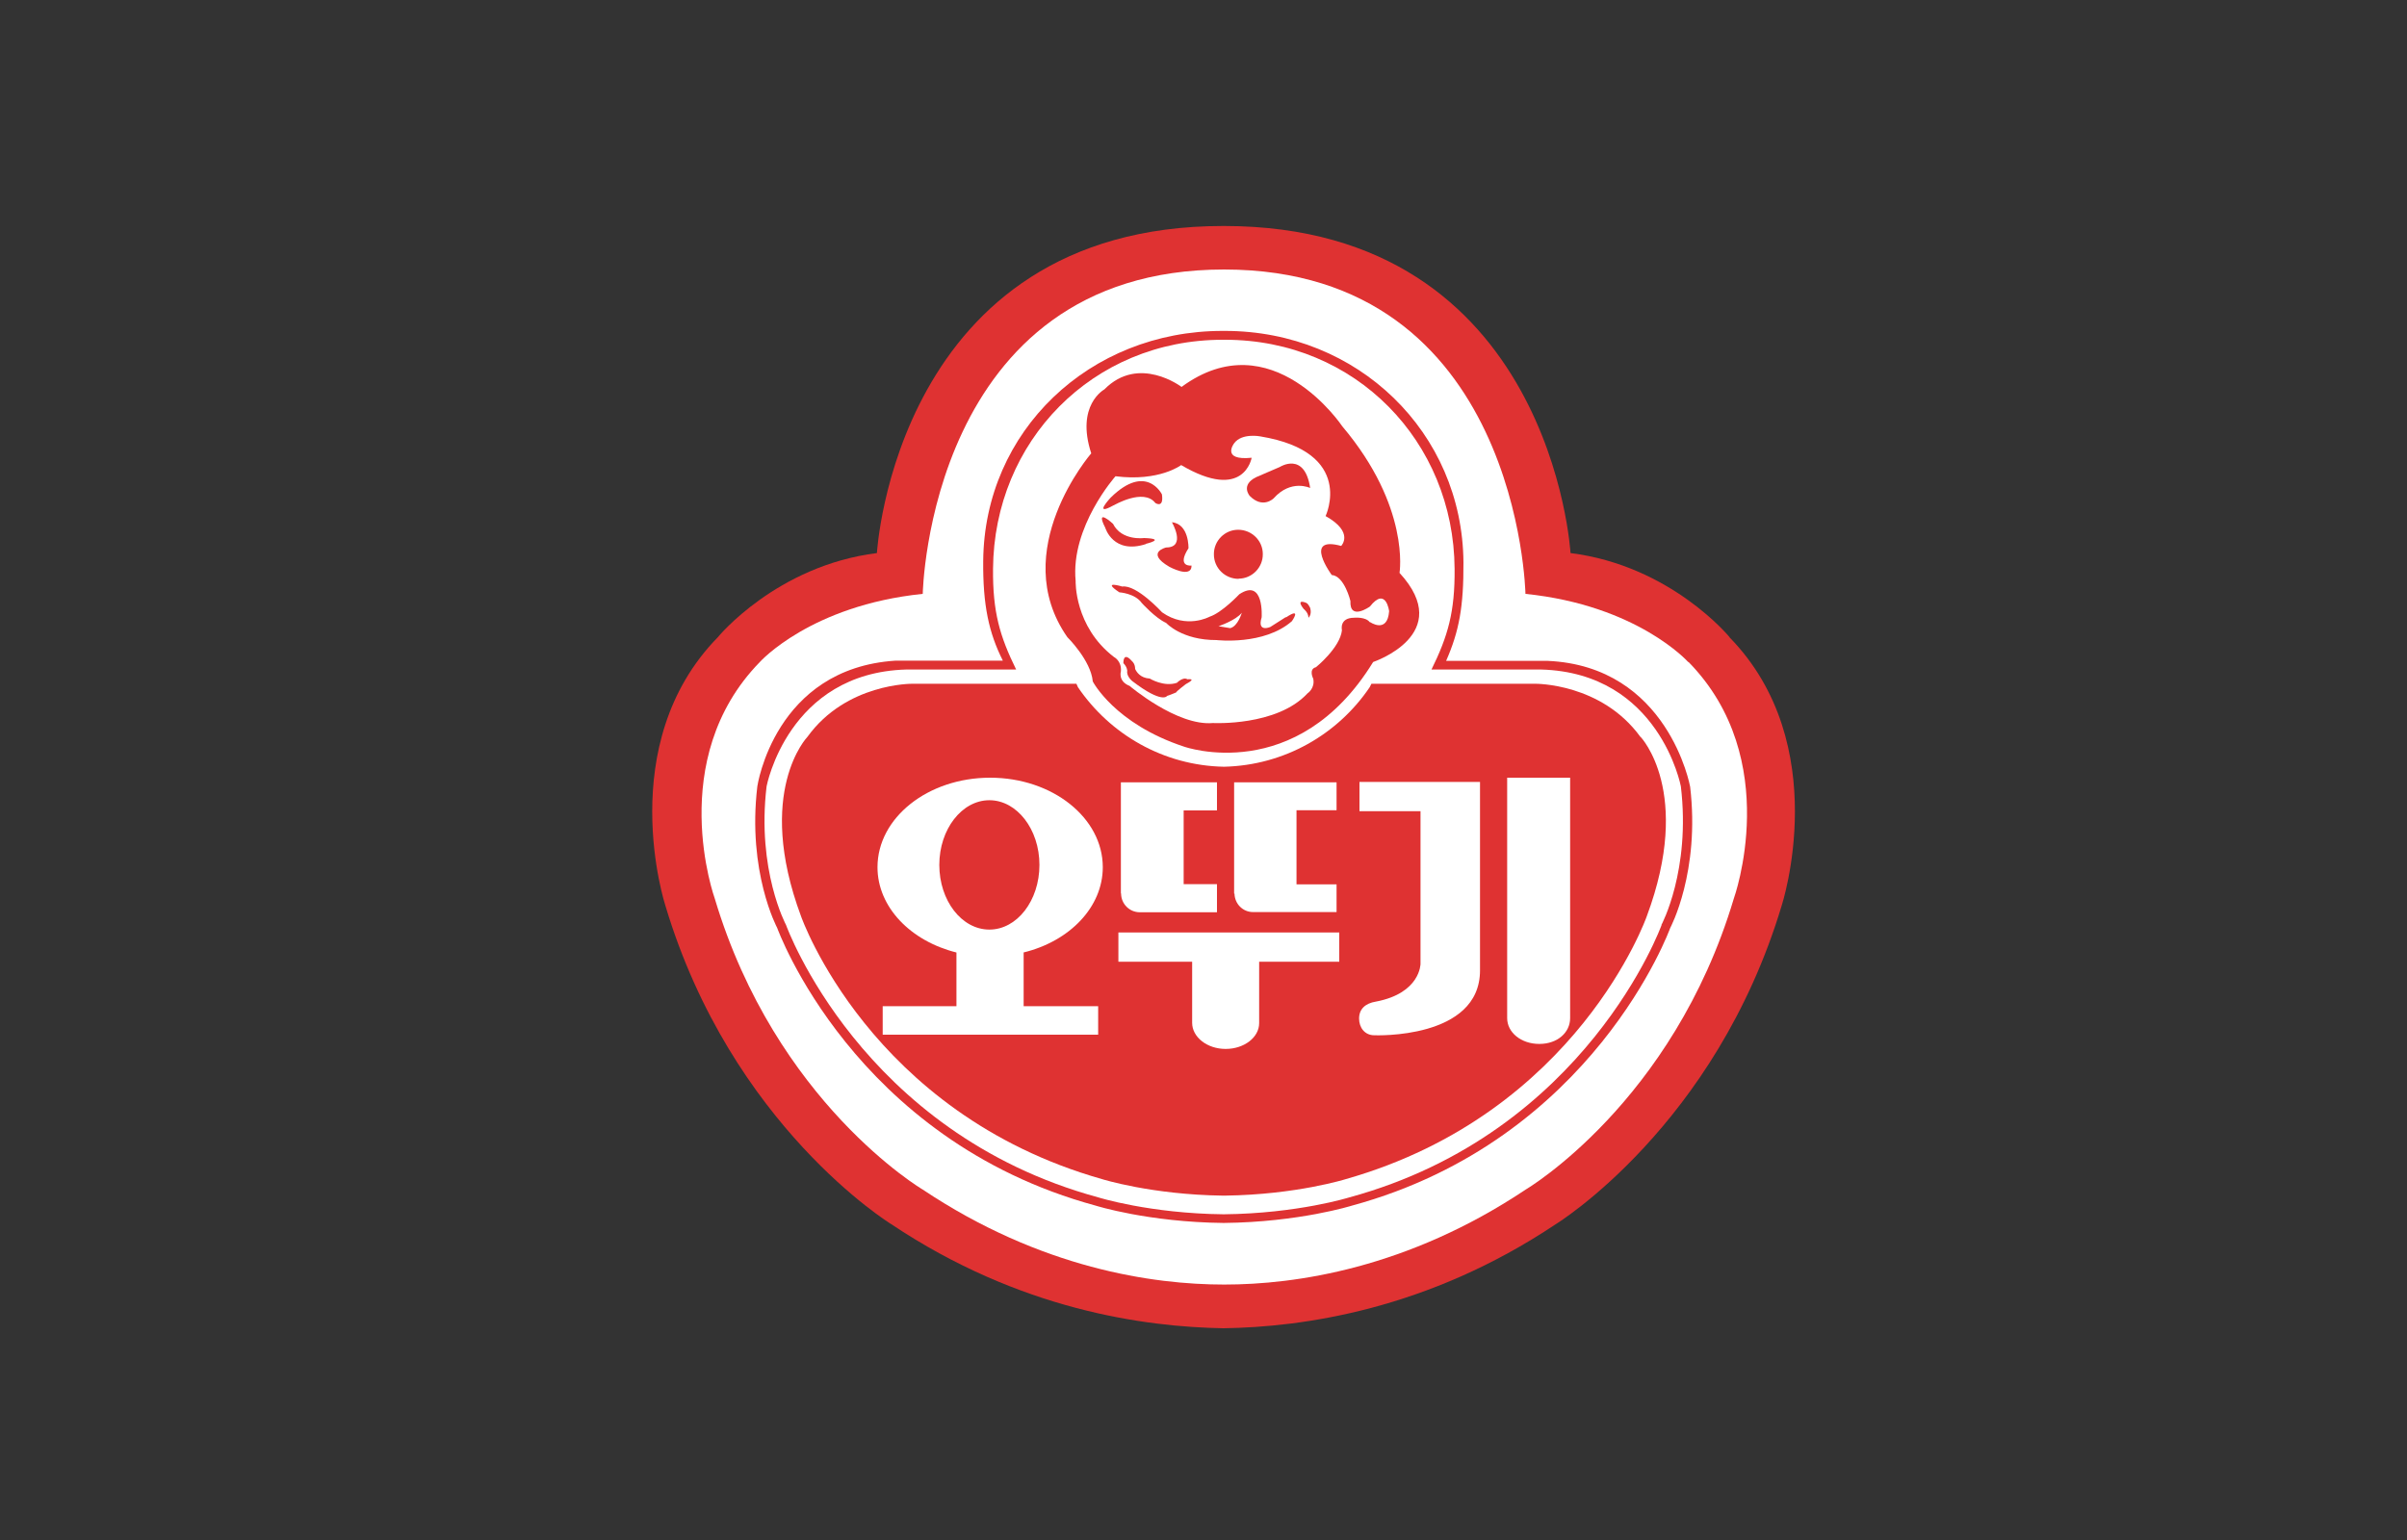 <svg xmlns="http://www.w3.org/2000/svg" id="_&#xB808;&#xC774;&#xC5B4;_1" data-name="&#xB808;&#xC774;&#xC5B4;_1" viewBox="0 0 125 80"><rect x="0" y="0" width="125" height="80" fill="#333333" stroke="none"/><defs><style>      .st0 {        fill: #fff;      }      .st1 {        fill: #df3232;      }    </style></defs><path class="st1" d="M89.82,33.1s-3.03-3.71-8.26-4.37c0,0-.97-16.98-17.98-16.99h0s-.02,0-.02,0h-.04c-17.01,0-17.98,16.99-17.98,16.99-5.23.66-8.26,4.37-8.26,4.37-5.45,5.57-2.73,13.93-2.73,13.93,3.43,11.48,11.73,16.56,11.73,16.56,6.67,4.46,13.15,5.34,17.25,5.41h.01c4.1-.06,10.59-.95,17.26-5.41,0,0,8.29-5.08,11.73-16.56,0,0,2.73-8.35-2.72-13.93Z"></path><path class="st0" d="M87.67,34.39s-2.62-2.94-8.45-3.54c0,0-.32-16.85-15.65-16.85h0s0,0,0,0h0c-15.34,0-15.65,16.85-15.65,16.85-5.83.6-8.46,3.54-8.46,3.54-4.95,5.07-2.34,12.29-2.34,12.29,3.17,10.61,10.79,15.11,10.79,15.11,6.15,4.11,11.98,4.94,15.66,4.94h.01c3.68,0,9.51-.83,15.66-4.94,0,0,7.63-4.5,10.8-15.11,0,0,2.61-7.22-2.35-12.29Z"></path><path class="st1" d="M87.77,40.86s-1.13-6.26-7.41-6.53h-5.26c.68-1.55.91-2.82.9-5.11-.05-6.75-5.48-12.03-12.39-12.03h-.12c-6.92,0-12.38,5.21-12.43,11.96-.02,2.28.29,3.72,1.02,5.17h-5.58c-6.28.41-7.17,6.53-7.17,6.53-.53,4.45,1.03,7.35,1.03,7.35,0,0,3.95,11.01,16.54,14.43,0,0,2.72.86,6.65.9,3.92-.04,6.66-.9,6.66-.9,12.57-3.42,16.53-14.43,16.53-14.43,0,0,1.56-2.9,1.03-7.35ZM86.29,48.05s-3.88,10.79-16.21,14.15c0,0-2.68.84-6.53.88-3.85-.04-6.52-.88-6.52-.88-12.34-3.36-16.21-14.15-16.21-14.15,0,0-1.53-2.84-1.01-7.2,0,0,1.11-5.9,7.26-6.07h5.7c-.85-1.73-1.22-2.99-1.2-5.23.05-6.62,5.15-11.9,11.93-11.9h.12c6.77,0,11.88,5.28,11.92,11.9.02,2.24-.35,3.5-1.2,5.23h5.69c6.15.17,7.26,6.07,7.26,6.07.52,4.36-1.01,7.2-1.01,7.2Z"></path><path class="st1" d="M85.19,38.28c-2.03-2.8-5.46-2.76-5.46-2.76h-8.51l-.09.18c-1.65,2.44-4.42,4.06-7.57,4.13-3.15-.06-5.92-1.69-7.58-4.13l-.08-.18h-8.52s-3.43-.04-5.45,2.76c0,0-2.74,2.84-.33,9.32,0,0,3.56,10.22,15.62,13.65,0,0,2.57.81,6.27.86h0s.05,0,.07,0c.02,0,.04,0,.07,0h0c3.7-.05,6.27-.86,6.27-.86,12.05-3.43,15.62-13.65,15.62-13.65,2.41-6.47-.32-9.32-.32-9.32Z"></path><path class="st0" d="M53.15,49.48c2.39-.58,4.12-2.35,4.12-4.43,0-2.57-2.62-4.65-5.85-4.65s-5.85,2.08-5.85,4.65c0,2.08,1.73,3.84,4.1,4.43v2.79h-3.83v1.48h11.19s0-1.48,0-1.48h-3.87v-2.78ZM51.38,48.29c-1.44,0-2.6-1.51-2.6-3.36s1.17-3.36,2.6-3.36,2.6,1.51,2.6,3.36-1.16,3.36-2.6,3.36Z"></path><g><path class="st0" d="M58.22,46.41h0c0,.55.44.98.97.98,0,0,0,0,.02,0h0s3.99,0,3.99,0v-1.46h-1.73v-3.83h1.73v-1.46h-4.99v5.75s0,.02,0,.02Z"></path><path class="st0" d="M65.08,47.38h0s4.33,0,4.33,0v-1.44h-2.08v-3.85h2.08v-1.45h-5.32s0,5.78,0,5.78h.02c.01.54.44.96.96.96Z"></path><path class="st0" d="M69.55,48.44h-11.47v1.52h3.83v3.03s0,.1,0,.14c0,.75.78,1.36,1.74,1.36s1.74-.6,1.74-1.34h0v-3.19h4.16v-1.51Z"></path></g><g><path class="st0" d="M78.27,40.4v12.49c0,.74.72,1.34,1.67,1.34s1.6-.6,1.6-1.34v-12.49h-3.28Z"></path><path class="st0" d="M70.61,42.14h3.16v7.93s0,1.52-2.31,1.96h0c-.57.09-.88.4-.88.88s.3.87.79.87h0s5.49.23,5.49-3.37v-9.79h-6.26v1.52Z"></path></g><g><path class="st1" d="M72.68,29.76s.57-3.42-2.97-7.61c0,0-3.66-5.5-8.35-2.05,0,0-2.22-1.69-4.01.13,0,0-1.5.81-.68,3.32,0,0-4.38,5.06-1.24,9.55,0,0,1.22,1.2,1.32,2.3,0,0,1.13,2.2,4.75,3.39,0,0,5.84,2.06,9.81-4.4,0,0,4.3-1.44,1.37-4.63ZM71.14,32.33c-.21-.3-.81-.24-.81-.24-.8,0-.64.65-.64.65-.1.91-1.35,1.92-1.35,1.92-.4.1-.14.6-.14.6.1.5-.3.76-.3.76-1.59,1.72-4.91,1.54-4.91,1.54-1.86.17-4.33-1.93-4.33-1.93-.61-.24-.45-.75-.45-.75.05-.55-.36-.75-.36-.75-2.07-1.59-1.99-3.95-1.99-3.95-.27-2.81,2.07-5.44,2.07-5.44,2.27.29,3.41-.58,3.41-.58,3.28,1.93,3.66-.38,3.66-.38-1.61.16-.91-.75-.91-.75.4-.55,1.36-.36,1.36-.36,4.97.82,3.39,4.14,3.39,4.14,1.51.84.81,1.55.81,1.55-2.01-.55-.49,1.51-.49,1.51.66.05.97,1.35.97,1.35-.05,1.05,1.01.29,1.01.29.84-1.06,1,.24,1,.24-.09,1.2-1,.56-1,.56Z"></path><path class="st1" d="M57.84,26.25s1.55-.91,2.16-.12c0,0,.45.3.34-.45,0,0-.81-1.65-2.66.17,0,0-.95,1.01.15.4Z"></path><path class="st1" d="M66.46,24.26l-1.23.53c-.82.41-.33.97-.33.97.68.69,1.24.13,1.24.13.91-1.02,1.9-.54,1.9-.54-.29-1.92-1.58-1.09-1.58-1.09Z"></path><path class="st1" d="M64.32,30.06c.7,0,1.27-.58,1.26-1.28,0-.7-.58-1.26-1.28-1.26-.7,0-1.27.58-1.26,1.28,0,.71.58,1.27,1.28,1.27Z"></path><path class="st1" d="M60.56,28.44s-1.1.26.16,1c0,0,1.16.64,1.16-.06,0,0-.8.1-.16-.9,0,0,.04-1.26-.86-1.35,0,0,.76,1.3-.29,1.31Z"></path><path class="st1" d="M59.51,28.25s1.1-.26-.1-.3c0,0-1.16.16-1.61-.74,0,0-.96-.89-.4.21,0,0,.41,1.4,2.12.84Z"></path><path class="st1" d="M66.77,32.06l-.8.51s-.7.31-.45-.5c0,0,.14-2.06-1.16-1.2,0,0-.9.96-1.55,1.17,0,0-1.2.66-2.46-.23,0,0-1.32-1.45-2.07-1.34,0,0-1.11-.34-.15.3,0,0,.81.05,1.16.55,0,0,.71.79,1.27,1.04,0,0,.81.9,2.62.89,0,0,2.46.29,3.91-.98,0,0,.54-.76-.3-.2ZM63.88,32.63l-.6-.1s.9-.3,1.21-.7c0,0-.2.7-.6.8Z"></path><path class="st1" d="M67.84,31.32s-.58-.26-.14.31c0,0,.25.19.25.46,0,0,.19-.15.09-.51,0,0-.1-.22-.2-.26Z"></path><path class="st1" d="M61.67,35.29c-.23-.15-.55.18-.55.18-.68.23-1.41-.22-1.41-.22-.5-.03-.69-.35-.76-.5,0-.28-.16-.4-.16-.4-.48-.55-.45.1-.45.1.2.2.2.4.2.4-.05.28.26.53.26.53,1.58,1.21,1.81.77,1.81.77.09-.02.47-.18.47-.18,0-.05.5-.43.5-.43.63-.33.07-.25.07-.25Z"></path></g></svg>